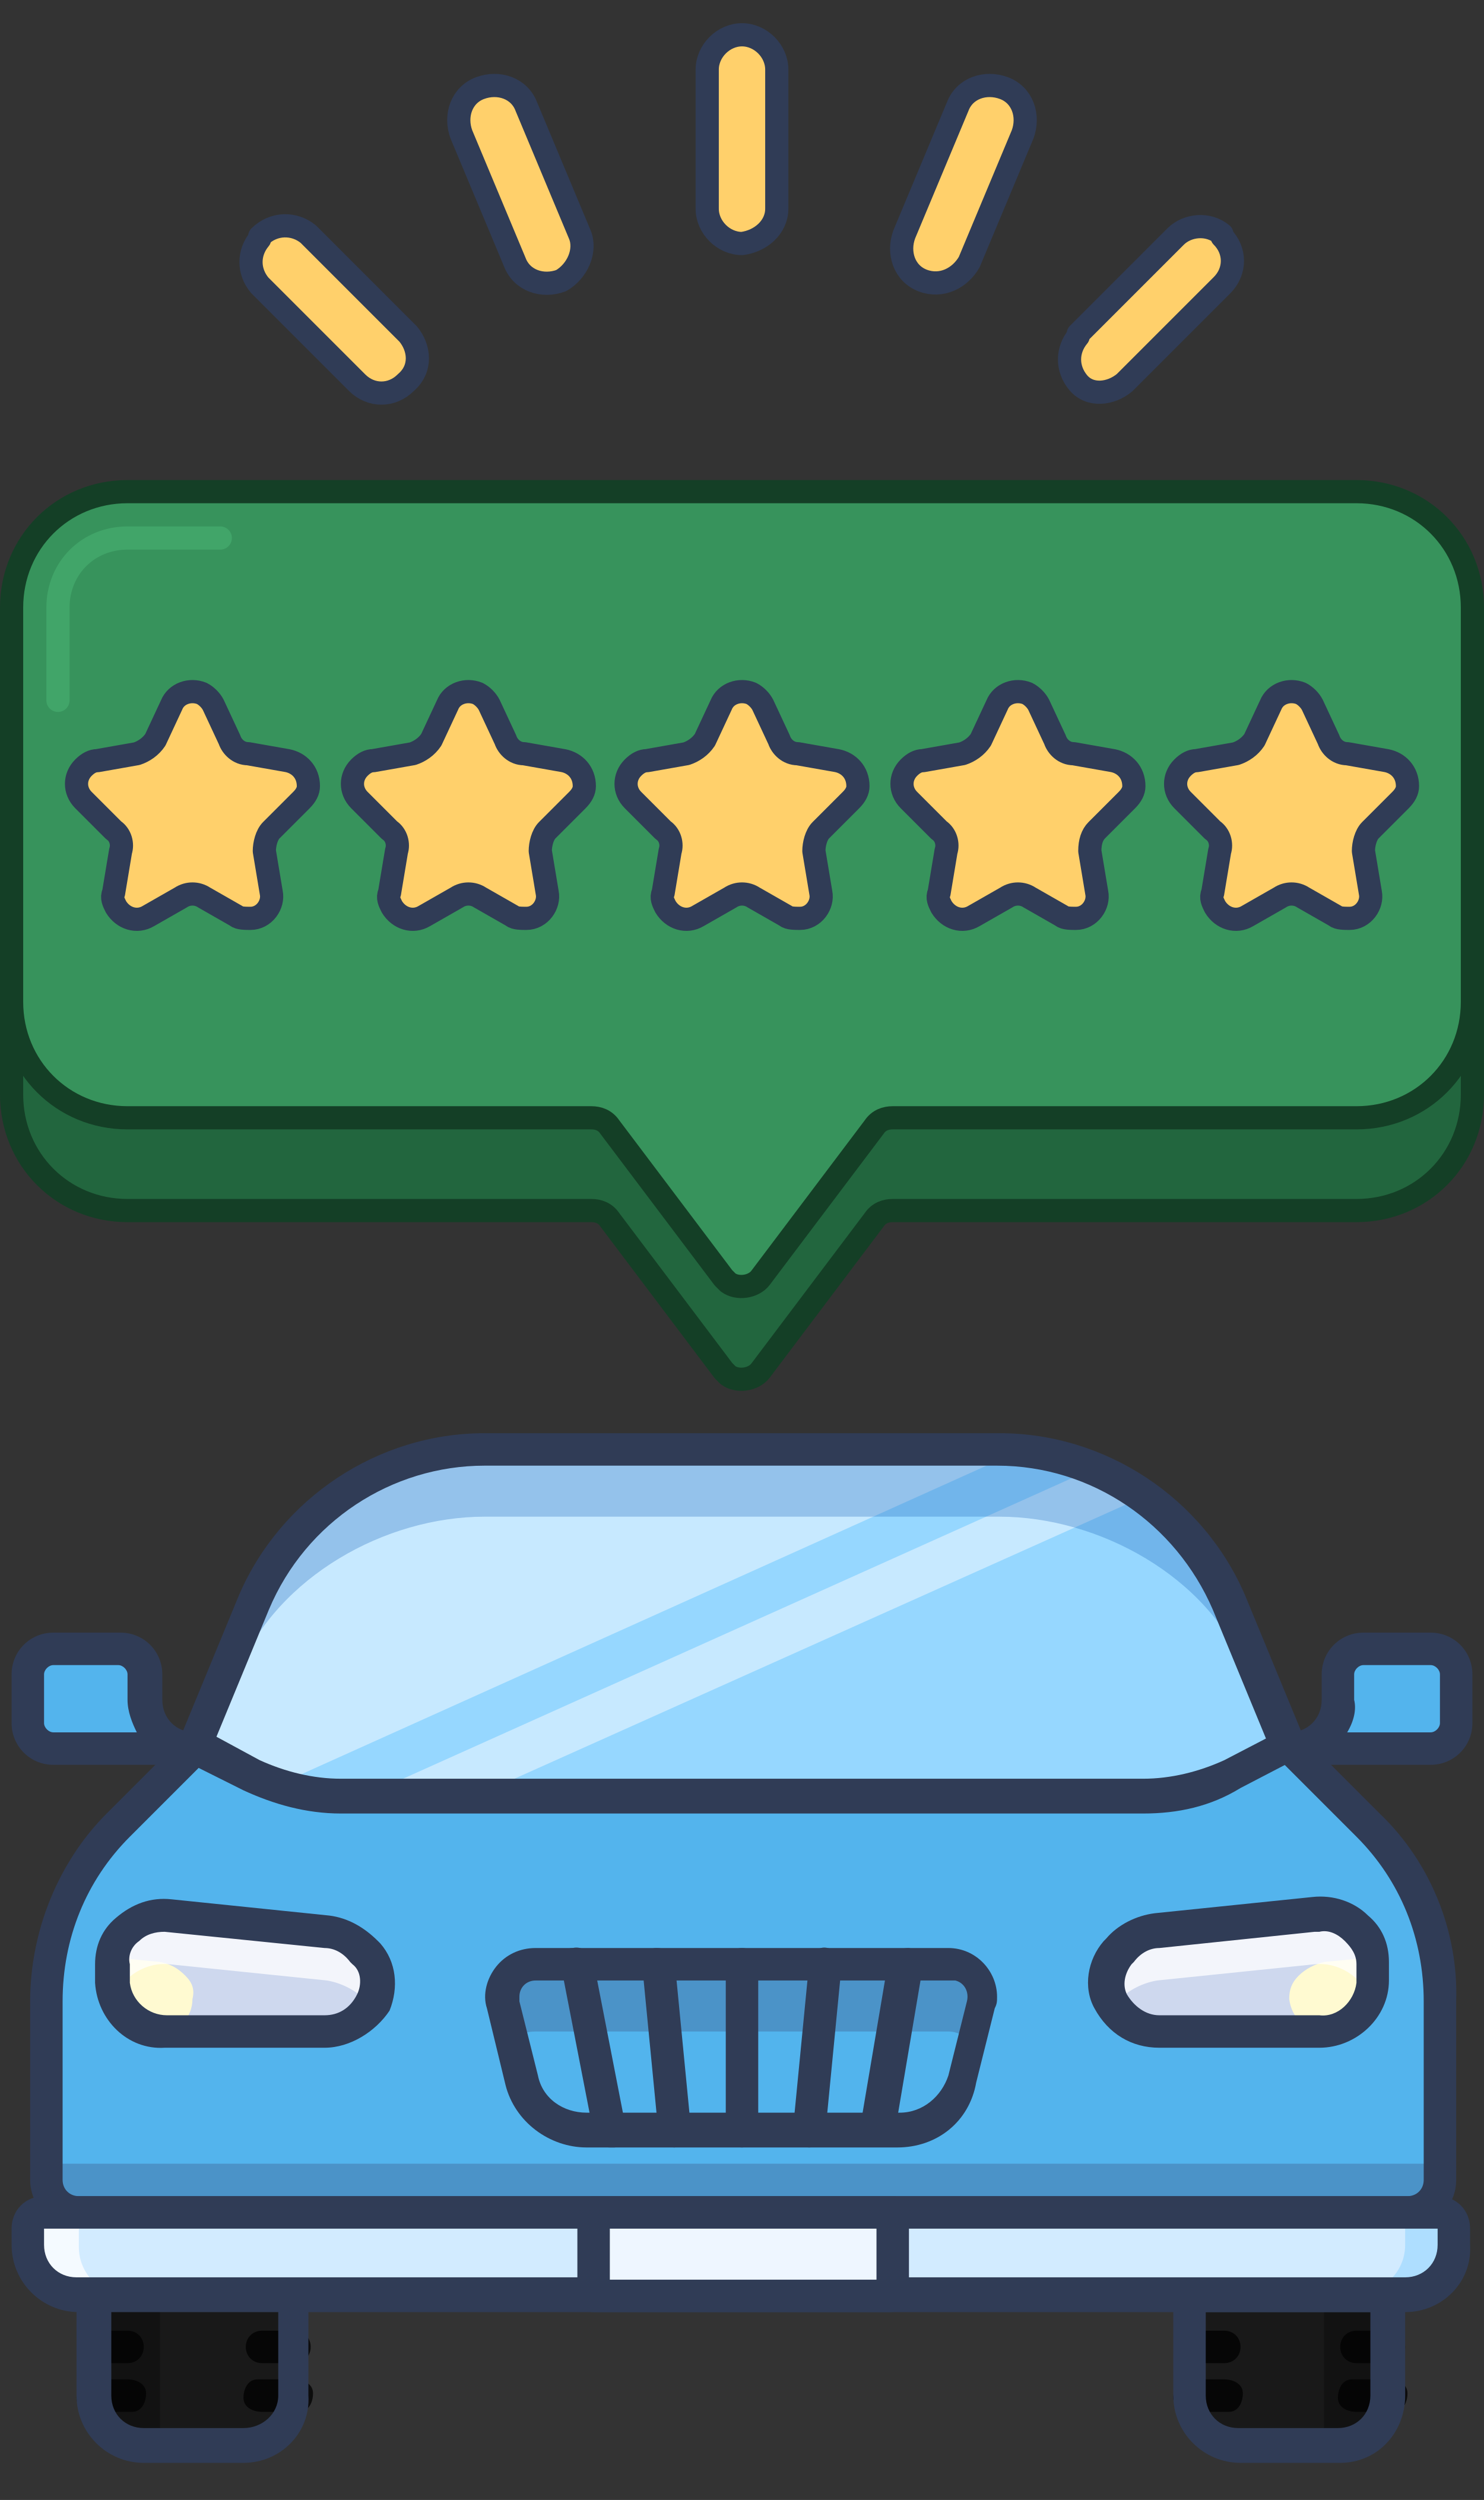 <?xml version="1.0" encoding="utf-8"?>
<!-- Generator: Adobe Illustrator 24.1.3, SVG Export Plug-In . SVG Version: 6.00 Build 0)  -->
<svg version="1.1" id="Layer_1" xmlns="http://www.w3.org/2000/svg" xmlns:xlink="http://www.w3.org/1999/xlink" x="0px" y="0px"
	 viewBox="0 0 64 107.8" style="enable-background:new 0 0 64 107.8;" xml:space="preserve">
<rect x="0" y="0" width="64" height="107.8" fill="#333333" stroke="none"/>
<style type="text/css">
	.st0{fill:#22663E;stroke:#143F26;stroke-linecap:round;stroke-linejoin:round;}
	.st1{fill:#37935C;stroke:#143F26;stroke-linecap:round;stroke-linejoin:round;}
	.st2{fill:none;stroke:#41A569;stroke-linecap:round;stroke-linejoin:round;}
	.st3{fill:#FFD06B;stroke:#303C56;stroke-linecap:round;stroke-linejoin:round;}
	.st4{opacity:0.5;enable-background:new    ;}
	.st5{opacity:0.3;enable-background:new    ;}
	.st6{opacity:0.75;enable-background:new    ;}
	.st7{fill:#303C56;}
	.st8{fill:#96D7FF;}
	.st9{fill:#C7E9FF;}
	.st10{opacity:0.3;fill:#1C64BA;enable-background:new    ;}
	.st11{fill:#53B4ED;}
	.st12{opacity:0.3;fill:#3B4872;enable-background:new    ;}
	.st13{fill:#CED8EE;}
	.st14{fill:#FFFAD1;}
	.st15{opacity:0.75;fill:#FFFFFF;enable-background:new    ;}
	.st16{fill:#D2EBFF;}
	.st17{opacity:0.3;fill:#5CBEFF;enable-background:new    ;}
	.st18{fill:#EEF6FF;}
	.st19{opacity:0.25;fill:#53B4ED;enable-background:new    ;}
</style>
<path class="st0" d="M63.5,30.2v17c0,2.8-2.2,5-5,5h-20c-0.3,0-0.6,0.1-0.8,0.4l-4.9,6.5c-0.3,0.4-1,0.5-1.4,0.2
	c-0.1-0.1-0.1-0.1-0.2-0.2l-4.9-6.5c-0.2-0.3-0.5-0.4-0.8-0.4h-20c-2.8,0-5-2.2-5-5v-17c0-2.8,2.2-5,5-5h53
	C61.3,25.2,63.5,27.4,63.5,30.2z"/>
<path class="st1" d="M63.5,26.2v17c0,2.8-2.2,5-5,5h-20c-0.3,0-0.6,0.1-0.8,0.4l-4.9,6.5c-0.3,0.4-1,0.5-1.4,0.2
	c-0.1-0.1-0.1-0.1-0.2-0.2l-4.9-6.5c-0.2-0.3-0.5-0.4-0.8-0.4h-20c-2.8,0-5-2.2-5-5v-17c0-2.8,2.2-5,5-5h53
	C61.3,21.2,63.5,23.4,63.5,26.2z"/>
<path class="st2" d="M2.5,30.2v-4c0-1.7,1.3-3,3-3h4"/>
<path class="st3" d="M56.6,30.4l0.7,1.5c0.1,0.3,0.4,0.6,0.8,0.6l1.7,0.3c0.5,0.1,0.9,0.5,0.9,1.1c0,0,0,0,0,0
	c0,0.2-0.1,0.4-0.3,0.6l-1.3,1.3c-0.2,0.2-0.3,0.6-0.3,0.9l0.3,1.8c0.1,0.5-0.3,1.1-0.9,1.1c-0.2,0-0.5,0-0.6-0.1l-1.4-0.8
	c-0.3-0.2-0.7-0.2-1,0l-1.4,0.8c-0.5,0.3-1.1,0.1-1.4-0.4c-0.1-0.2-0.2-0.4-0.1-0.6l0.3-1.8c0.1-0.3,0-0.7-0.3-0.9L51,34.5
	c-0.4-0.4-0.4-1,0-1.4c0.2-0.2,0.4-0.3,0.6-0.3l1.7-0.3c0.3-0.1,0.6-0.3,0.8-0.6l0.7-1.5c0.2-0.5,0.8-0.7,1.3-0.5c0,0,0,0,0,0
	C56.3,30,56.5,30.2,56.6,30.4z"/>
<path class="st3" d="M44.8,30.4l0.7,1.5c0.1,0.3,0.4,0.6,0.8,0.6l1.7,0.3c0.5,0.1,0.9,0.5,0.9,1.1c0,0,0,0,0,0
	c0,0.2-0.1,0.4-0.3,0.6l-1.3,1.3C47.1,36,47,36.3,47,36.7l0.3,1.8c0.1,0.5-0.3,1.1-0.9,1.1c-0.2,0-0.5,0-0.6-0.1l-1.4-0.8
	c-0.3-0.2-0.7-0.2-1,0L42,39.5c-0.5,0.3-1.1,0.1-1.4-0.4c-0.1-0.2-0.2-0.4-0.1-0.6l0.3-1.8c0.1-0.3,0-0.7-0.3-0.9l-1.3-1.3
	c-0.4-0.4-0.4-1,0-1.4c0.2-0.2,0.4-0.3,0.6-0.3l1.7-0.3c0.3-0.1,0.6-0.3,0.8-0.6l0.7-1.5c0.2-0.5,0.8-0.7,1.3-0.5c0,0,0,0,0,0
	C44.5,30,44.7,30.2,44.8,30.4z"/>
<path class="st3" d="M32.9,30.4l0.7,1.5c0.1,0.3,0.4,0.6,0.8,0.6l1.7,0.3c0.5,0.1,0.9,0.5,0.9,1.1c0,0,0,0,0,0
	c0,0.2-0.1,0.4-0.3,0.6l-1.3,1.3c-0.2,0.2-0.3,0.6-0.3,0.9l0.3,1.8c0.1,0.5-0.3,1.1-0.9,1.1c-0.2,0-0.5,0-0.6-0.1l-1.4-0.8
	c-0.3-0.2-0.7-0.2-1,0l-1.4,0.8c-0.5,0.3-1.1,0.1-1.4-0.4c-0.1-0.2-0.2-0.4-0.1-0.6l0.3-1.8c0.1-0.3,0-0.7-0.3-0.9l-1.3-1.3
	c-0.4-0.4-0.4-1,0-1.4c0.2-0.2,0.4-0.3,0.6-0.3l1.7-0.3c0.3-0.1,0.6-0.3,0.8-0.6l0.7-1.5c0.2-0.5,0.8-0.7,1.3-0.5c0,0,0,0,0,0
	C32.6,30,32.8,30.2,32.9,30.4z"/>
<path class="st3" d="M21.1,30.4l0.7,1.5c0.1,0.3,0.4,0.6,0.8,0.6l1.7,0.3c0.5,0.1,0.9,0.5,0.9,1.1c0,0,0,0,0,0
	c0,0.2-0.1,0.4-0.3,0.6l-1.3,1.3c-0.2,0.2-0.3,0.6-0.3,0.9l0.3,1.8c0.1,0.5-0.3,1.1-0.9,1.1c-0.2,0-0.5,0-0.6-0.1l-1.4-0.8
	c-0.3-0.2-0.7-0.2-1,0l-1.4,0.8c-0.5,0.3-1.1,0.1-1.4-0.4c-0.1-0.2-0.2-0.4-0.1-0.6l0.3-1.8c0.1-0.3,0-0.7-0.3-0.9l-1.3-1.3
	c-0.4-0.4-0.4-1,0-1.4c0.2-0.2,0.4-0.3,0.6-0.3l1.7-0.3c0.3-0.1,0.6-0.3,0.8-0.6l0.7-1.5c0.2-0.5,0.8-0.7,1.3-0.5c0,0,0,0,0,0
	C20.8,30,21,30.2,21.1,30.4z"/>
<path class="st3" d="M9.2,30.4l0.7,1.5c0.1,0.3,0.4,0.6,0.8,0.6l1.7,0.3c0.5,0.1,0.9,0.5,0.9,1.1c0,0,0,0,0,0c0,0.2-0.1,0.4-0.3,0.6
	l-1.3,1.3c-0.2,0.2-0.3,0.6-0.3,0.9l0.3,1.8c0.1,0.5-0.3,1.1-0.9,1.1c-0.2,0-0.5,0-0.6-0.1l-1.4-0.8c-0.3-0.2-0.7-0.2-1,0l-1.4,0.8
	c-0.5,0.3-1.1,0.1-1.4-0.4c-0.1-0.2-0.2-0.4-0.1-0.6l0.3-1.8c0.1-0.3,0-0.7-0.3-0.9l-1.3-1.3c-0.4-0.4-0.4-1,0-1.4
	c0.2-0.2,0.4-0.3,0.6-0.3l1.7-0.3c0.3-0.1,0.6-0.3,0.8-0.6l0.7-1.5c0.2-0.5,0.8-0.7,1.3-0.5c0,0,0,0,0,0C8.9,30,9.1,30.2,9.2,30.4z"
	/>
<path class="st3" d="M17.5,16.5L17.5,16.5c-0.6,0.6-1.5,0.6-2.1,0l0,0v0l-4.2-4.2c-0.5-0.6-0.5-1.4,0-2v-0.1l0,0
	c0.6-0.6,1.5-0.6,2.1-0.1l0,0l0.1,0.1l4.2,4.2C18.1,15,18.2,15.9,17.5,16.5L17.5,16.5L17.5,16.5z"/>
<path class="st3" d="M24.2,12.1L24.2,12.1c-0.8,0.3-1.7,0-2-0.8l-2.3-5.5c-0.3-0.8,0-1.7,0.8-2l0,0c0.8-0.3,1.7,0,2,0.8l2.3,5.5
	C25.3,10.8,24.9,11.7,24.2,12.1z"/>
<path class="st3" d="M32,10.5L32,10.5c-0.8,0-1.5-0.7-1.5-1.5V3c0-0.8,0.7-1.5,1.5-1.5l0,0c0.8,0,1.5,0.7,1.5,1.5v6
	C33.5,9.8,32.8,10.4,32,10.5z"/>
<path class="st3" d="M39.8,12.1L39.8,12.1c-0.8-0.3-1.1-1.2-0.8-2c0,0,0,0,0,0l0,0l2.3-5.5c0.3-0.8,1.2-1.1,2-0.8c0,0,0,0,0,0l0,0
	c0.8,0.3,1.1,1.2,0.8,2c0,0,0,0,0,0l0,0l-2.3,5.5C41.4,12,40.6,12.4,39.8,12.1z"/>
<path class="st3" d="M46.5,16.5L46.5,16.5c-0.5-0.6-0.5-1.4,0-2v-0.1l4.2-4.2c0.5-0.5,1.4-0.6,2-0.1v0.1l0,0c0.6,0.6,0.6,1.5,0,2.1
	l0,0h0l-4.2,4.2C47.9,17,47,17.1,46.5,16.5L46.5,16.5z"/>
<path class="st4" d="M4.1,99v5c0,0.8,0.6,1.4,1.4,1.4c0,0,0,0,0,0h5.7c0.8,0,1.4-0.6,1.4-1.4c0,0,0,0,0,0v-5H4.1z"/>
<path class="st5" d="M4.1,99v5c0,0.8,0.6,1.4,1.4,1.4c0,0,0,0,0,0h1.4V99H4.1z"/>
<path class="st6" d="M5.5,101.9H4.1c-0.4,0-0.7-0.3-0.7-0.7s0.3-0.7,0.7-0.7h1.4c0.4,0,0.7,0.3,0.7,0.7S5.9,101.9,5.5,101.9z"/>
<path class="st6" d="M5.5,104H4.1c-0.4,0-0.8-0.2-0.8-0.6s0.2-0.8,0.6-0.8c0.1,0,0.1,0,0.2,0h1.4c0.4,0,0.8,0.2,0.8,0.6
	c0,0.4-0.2,0.8-0.6,0.8C5.6,104,5.6,104,5.5,104z"/>
<path class="st6" d="M12.7,104h-1.4c-0.4,0-0.8-0.2-0.8-0.6s0.2-0.8,0.6-0.8c0.1,0,0.1,0,0.2,0h1.4c0.4,0,0.8,0.2,0.8,0.6
	s-0.2,0.8-0.6,0.8C12.8,104,12.7,104,12.7,104z"/>
<path class="st6" d="M12.7,101.9h-1.4c-0.4,0-0.7-0.3-0.7-0.7s0.3-0.7,0.7-0.7l0,0h1.4c0.4,0,0.7,0.3,0.7,0.7S13.1,101.9,12.7,101.9
	z"/>
<path class="st7" d="M10.5,106.2H6.2c-1.6,0-2.9-1.3-2.9-2.9V99c0-0.4,0.3-0.7,0.7-0.7c0,0,0,0,0,0h8.6c0.4,0,0.7,0.3,0.7,0.7
	c0,0,0,0,0,0v4.3C13.4,104.9,12.1,106.2,10.5,106.2z M4.8,99.7v3.6c0,0.8,0.6,1.4,1.4,1.4l0,0h4.3c0.8,0,1.5-0.6,1.5-1.4
	c0,0,0,0,0-0.1v-3.6H4.8z"/>
<path class="st4" d="M51.3,99v5c0,0.8,0.6,1.4,1.4,1.4c0,0,0,0,0,0h5.7c0.8,0,1.4-0.6,1.4-1.4c0,0,0,0,0,0v-5H51.3z"/>
<path class="st5" d="M57.1,99v6.4h1.4c0.8,0,1.4-0.6,1.4-1.4c0,0,0,0,0,0v-5H57.1z"/>
<path class="st6" d="M52.8,101.9h-1.4c-0.4,0-0.7-0.3-0.7-0.7s0.3-0.7,0.7-0.7h1.4c0.4,0,0.7,0.3,0.7,0.7S53.2,101.9,52.8,101.9z"/>
<path class="st6" d="M52.8,104h-1.4c-0.4,0-0.8-0.2-0.8-0.6c0-0.4,0.2-0.8,0.6-0.8c0.1,0,0.1,0,0.2,0h1.4c0.4,0,0.8,0.2,0.8,0.6
	c0,0.4-0.2,0.8-0.6,0.8C52.9,104,52.8,104,52.8,104z"/>
<path class="st6" d="M59.9,104h-1.4c-0.4,0-0.8-0.2-0.8-0.6c0-0.4,0.2-0.8,0.6-0.8c0.1,0,0.1,0,0.2,0h1.4c0.4,0,0.8,0.2,0.8,0.6
	c0,0.4-0.2,0.8-0.6,0.8C60,104,60,104,59.9,104z"/>
<path class="st6" d="M59.9,101.9h-1.4c-0.4,0-0.7-0.3-0.7-0.7s0.3-0.7,0.7-0.7l0,0h1.4c0.4,0,0.7,0.3,0.7,0.7S60.3,101.9,59.9,101.9
	z"/>
<path class="st7" d="M57.8,106.2h-4.3c-1.6,0-2.9-1.3-2.9-2.9V99c0-0.4,0.3-0.7,0.7-0.7c0,0,0,0,0,0h8.6c0.4,0,0.7,0.3,0.7,0.7
	c0,0,0,0,0,0v4.3C60.6,104.9,59.4,106.2,57.8,106.2z M52,99.7v3.6c0,0.8,0.6,1.4,1.4,1.4l0,0h4.3c0.8,0,1.4-0.6,1.4-1.4l0,0v-3.6H52
	z"/>
<path class="st8" d="M53,69.1l2.6,6.3l-2.5,1.2c-1.2,0.6-2.5,0.9-3.8,0.9H14.7c-1.3,0-2.6-0.3-3.8-0.9l-2.5-1.2l2.6-6.3
	c1.7-4,5.6-6.6,9.9-6.6h22.2C47.4,62.5,51.3,65.1,53,69.1z"/>
<path class="st9" d="M43.1,62.5H20.9c-4.3,0-8.2,2.6-9.9,6.6l-2.6,6.3l2.5,1.2c0.3,0.2,0.7,0.3,1,0.4l32.2-14.5
	C43.7,62.5,43.4,62.5,43.1,62.5z"/>
<path class="st9" d="M20.4,77.5l29-13c-0.7-0.5-1.4-0.9-2.2-1.2L15.6,77.5H20.4z"/>
<path class="st10" d="M10.3,72c1.7-4,6.3-6.6,10.6-6.6h22.2c4.3,0,9,2.6,10.6,6.6l1.6,3.9l0.3-0.5L53,69.1c-1.7-4-5.6-6.6-9.9-6.6
	H20.9c-4.3,0-8.2,2.6-9.9,6.6l-2.6,6.3l0.3,0.5L10.3,72z"/>
<path class="st11" d="M62.1,86.3V94c0,0.8-0.6,1.4-1.4,1.4l0,0H3.4c-0.8,0-1.4-0.6-1.4-1.4l0,0v-7.7c0-2.8,1.1-5.6,3.2-7.6l3.3-3.3
	l2.5,1.2c1.2,0.6,2.5,0.9,3.8,0.9h34.6c1.3,0,2.7-0.3,3.8-0.9l2.5-1.2l3.3,3.3C60.9,80.7,62.1,83.4,62.1,86.3z"/>
<path class="st12" d="M3.4,95.4h57.3c0.8,0,1.4-0.6,1.4-1.4v-0.7H1.9V94C1.9,94.8,2.6,95.4,3.4,95.4z"/>
<path class="st7" d="M60.6,96.1H3.4c-1.2,0-2.1-1-2.1-2.1v-7.7c0-3,1.2-6,3.3-8.1l3.3-3.3c0.3-0.3,0.7-0.3,1,0l0,0
	c0.3,0.3,0.3,0.7,0,1l-3.3,3.3c-1.9,1.9-2.9,4.4-2.9,7.1V94c0,0.4,0.3,0.7,0.7,0.7c0,0,0,0,0,0h57.3c0.4,0,0.7-0.3,0.7-0.7
	c0,0,0,0,0,0v-7.7c0-2.7-1-5.2-2.9-7.1l-3.3-3.3c-0.2-0.3-0.1-0.8,0.2-1c0.2-0.2,0.6-0.2,0.8,0l0,0l3.3,3.3c2.2,2.1,3.4,5.1,3.3,8.1
	V94C62.8,95.2,61.8,96.1,60.6,96.1z"/>
<path class="st7" d="M55.6,76.1c-0.3,0-0.5-0.2-0.7-0.4l-2.6-6.3c-1.6-3.7-5.2-6.2-9.3-6.2H20.9c-4,0-7.7,2.4-9.3,6.2L9,75.7
	C8.8,76,8.4,76.2,8.1,76c-0.4-0.2-0.5-0.6-0.4-0.9l0,0l0,0l2.6-6.3c1.8-4.2,6-7,10.6-7h22.2c4.6,0,8.8,2.8,10.6,7l2.6,6.3
	c0.2,0.4,0,0.8-0.4,0.9c0,0,0,0,0,0C55.8,76.1,55.7,76.1,55.6,76.1z"/>
<path class="st7" d="M49.3,78.2H14.7c-1.5,0-2.9-0.4-4.2-1L8.1,76c-0.4-0.2-0.5-0.6-0.3-0.9c0,0,0,0,0-0.1l0,0
	c0.2-0.4,0.6-0.5,0.9-0.4c0,0,0,0,0.1,0l2.4,1.3c1.1,0.5,2.3,0.8,3.5,0.8h34.6c1.2,0,2.4-0.3,3.5-0.8l2.5-1.3c0.4-0.2,0.8-0.1,1,0.3
	c0,0,0,0,0,0l0,0c0.2,0.3,0,0.8-0.3,0.9l0,0l-2.5,1.3C52.2,77.9,50.8,78.2,49.3,78.2z"/>
<path class="st13" d="M50,87.6h6.9c1.2,0,2.2-0.9,2.3-2.1v-0.8c-0.1-1.2-1.1-2.2-2.3-2.1c0,0,0,0,0,0h-0.2l-6.8,0.7
	c-0.6,0.1-1.2,0.4-1.6,0.8l-0.1,0.1c-0.7,0.9-0.6,2.2,0.3,2.9C48.9,87.4,49.5,87.6,50,87.6z"/>
<path class="st14" d="M56,85.2c0.3-0.3,0.7-0.5,1.1-0.6l2.1-0.2v1.1c0,1.1-1,2.1-2.1,2.1c-0.8,0-1.4-0.6-1.5-1.4
	C55.6,85.8,55.7,85.5,56,85.2L56,85.2z"/>
<path class="st15" d="M56.7,84.7l-6.8,0.7c-0.6,0.1-1.2,0.4-1.6,0.8l-0.1,0.1l-0.1,0.2c-0.5-0.7-0.4-1.7,0.1-2.3l0.1-0.1
	c0.4-0.5,1-0.8,1.6-0.8l6.8-0.7c1.2-0.2,2.3,0.7,2.5,1.9c0,0.1,0,0.1,0,0.2v0.8c0,0.2,0,0.5-0.1,0.7C58.7,85.2,57.7,84.6,56.7,84.7z
	"/>
<path class="st7" d="M56.9,88.3H50c-1.2,0-2.2-0.6-2.8-1.7c-0.5-0.9-0.3-2.1,0.4-2.9l0.1-0.1c0.5-0.6,1.3-1,2.1-1.1l6.8-0.7
	c0.9-0.1,1.8,0.2,2.4,0.8c0.6,0.5,0.9,1.2,0.9,2v0.8C59.9,87,58.5,88.3,56.9,88.3C56.9,88.3,56.9,88.3,56.9,88.3z M56.9,83.3h-0.2
	L50,84c-0.4,0-0.8,0.2-1.1,0.6l-0.1,0.1c-0.3,0.4-0.4,0.9-0.2,1.3c0.3,0.5,0.8,0.9,1.4,0.9h6.9c0.8,0.1,1.5-0.6,1.6-1.4v-0.8
	c0-0.4-0.2-0.7-0.5-1C57.7,83.4,57.3,83.2,56.9,83.3L56.9,83.3z"/>
<path class="st13" d="M14,87.6H7.1c-1.2,0-2.2-0.9-2.3-2.1v-0.8c0-1.2,1.1-2.2,2.3-2.1c0,0,0,0,0,0h0.2l6.8,0.7
	c0.6,0.1,1.2,0.4,1.6,0.8l0.1,0.1c0.7,0.9,0.6,2.2-0.3,2.9C15,87.4,14.5,87.6,14,87.6z"/>
<path class="st14" d="M8,85.2c-0.3-0.3-0.6-0.5-1.1-0.6l-2.1-0.2c0,0.1,0,0.2,0,0.3v0.8c0,1.2,1,2.1,2.1,2.1c0.8,0,1.4-0.6,1.4-1.4
	C8.4,85.8,8.3,85.5,8,85.2L8,85.2z"/>
<path class="st15" d="M7.3,84.7l6.8,0.7c0.6,0.1,1.2,0.4,1.6,0.8l0.1,0.1c0,0.1,0.1,0.1,0.1,0.2c0.5-0.7,0.4-1.7-0.1-2.3l-0.1-0.1
	c-0.4-0.5-1-0.8-1.6-0.8l-6.8-0.7c-1.2-0.2-2.3,0.7-2.5,1.9c0,0,0,0,0,0c0,0.1,0,0.1,0,0.2v0.8c0,0.2,0,0.5,0.1,0.7
	C5.3,85.2,6.3,84.6,7.3,84.7z"/>
<path class="st7" d="M14,88.3H7.1c-1.6,0.1-2.9-1.2-3-2.8c0,0,0,0,0,0v-0.8c0-0.8,0.3-1.5,0.9-2c0.7-0.6,1.5-0.9,2.4-0.8l6.8,0.7
	c0.8,0.1,1.5,0.5,2.1,1.1l0.1,0.1c0.7,0.8,0.8,1.9,0.4,2.9C16.2,87.6,15.1,88.3,14,88.3z M7.1,83.3c-0.4,0-0.8,0.1-1.1,0.4
	c-0.3,0.2-0.5,0.6-0.4,1v0.8c0.1,0.8,0.8,1.4,1.6,1.4H14c0.6,0,1.1-0.3,1.4-0.9c0.2-0.4,0.2-1-0.2-1.3l-0.1-0.1
	C14.8,84.2,14.4,84,14,84L7.1,83.3L7.1,83.3z"/>
<path class="st11" d="M6.2,73.2v-1.1c0-0.6-0.5-1.1-1.1-1.1c0,0,0,0,0,0H2.3c-0.6,0-1.1,0.5-1.1,1.1c0,0,0,0,0,0v2.1
	c0,0.6,0.5,1.1,1.1,1.1c0,0,0,0,0,0h6.1C7.2,75.4,6.2,74.4,6.2,73.2L6.2,73.2z"/>
<path class="st11" d="M57.8,73.2v-1.1c0-0.6,0.5-1.1,1.1-1.1h0h2.9c0.6,0,1.1,0.5,1.1,1.1c0,0,0,0,0,0v2.1c0,0.6-0.5,1.1-1.1,1.1
	c0,0,0,0,0,0h-6.1C56.8,75.4,57.8,74.4,57.8,73.2L57.8,73.2z"/>
<path class="st7" d="M8.4,76.1H2.3c-1,0-1.8-0.8-1.8-1.8v-2.1c0-1,0.8-1.8,1.8-1.8c0,0,0,0,0,0h2.9c1,0,1.8,0.8,1.8,1.8l0,0v1.1
	c0,0.8,0.6,1.4,1.4,1.4c0,0,0,0,0,0c0.4,0,0.7,0.4,0.6,0.8C9,75.8,8.7,76.1,8.4,76.1z M2.3,71.8c-0.2,0-0.4,0.2-0.4,0.4l0,0v2.1
	c0,0.2,0.2,0.4,0.4,0.4c0,0,0,0,0,0h3.6c-0.2-0.4-0.4-0.9-0.4-1.4v-1.1c0-0.2-0.2-0.4-0.4-0.4c0,0,0,0,0,0H2.3z"/>
<path class="st7" d="M61.7,76.1h-6.1c-0.4,0-0.7-0.4-0.6-0.8c0-0.3,0.3-0.6,0.6-0.6c0.8,0,1.4-0.6,1.4-1.4c0,0,0,0,0,0v-1.1
	c0-1,0.8-1.8,1.8-1.8l0,0h2.9c1,0,1.8,0.8,1.8,1.8l0,0v2.1C63.5,75.3,62.7,76.1,61.7,76.1z M58.1,74.7h3.6c0.2,0,0.4-0.2,0.4-0.4
	l0,0v-2.1c0-0.2-0.2-0.4-0.4-0.4l0,0h-2.9c-0.2,0-0.4,0.2-0.4,0.4l0,0v1.1C58.5,73.7,58.4,74.2,58.1,74.7L58.1,74.7z"/>
<path class="st16" d="M60.6,99H3.4c-1.2,0-2.1-1-2.1-2.1v-0.7c0-0.4,0.3-0.7,0.7-0.7c0,0,0,0,0,0h60.1c0.4,0,0.7,0.3,0.7,0.7
	c0,0,0,0,0,0v0.7C62.8,98,61.8,99,60.6,99z"/>
<path class="st17" d="M62.1,95.4h-2.2c0.4,0,0.7,0.3,0.7,0.7l0,0v0.7c0,1.2-1,2.1-2.1,2.1h2.2c1.2,0,2.1-1,2.1-2.1v-0.7
	C62.8,95.7,62.5,95.4,62.1,95.4C62.1,95.4,62.1,95.4,62.1,95.4z"/>
<path class="st15" d="M3.4,96.9v-0.7c0-0.4,0.3-0.7,0.7-0.7c0,0,0,0,0,0H1.9c-0.4,0-0.7,0.3-0.7,0.7c0,0,0,0,0,0v0.7
	c0,1.2,1,2.1,2.1,2.1h2.2C4.3,99,3.4,98,3.4,96.9z"/>
<path class="st7" d="M60.6,99.7H3.4c-1.6,0-2.9-1.3-2.9-2.9c0,0,0,0,0,0v-0.7c0-0.8,0.6-1.4,1.4-1.4c0,0,0,0,0,0h60.1
	c0.8,0,1.4,0.6,1.4,1.4l0,0v0.7C63.5,98.4,62.2,99.7,60.6,99.7L60.6,99.7z M1.9,96.1v0.7c0,0.8,0.6,1.4,1.4,1.4h0h57.3
	c0.8,0,1.4-0.6,1.4-1.4l0,0v-0.7H1.9z"/>
<rect x="25.6" y="95.4" class="st18" width="12.9" height="3.6"/>
<path class="st7" d="M38.4,99.7H25.6c-0.4,0-0.7-0.3-0.7-0.7l0,0v-3.6c0-0.4,0.3-0.7,0.7-0.7c0,0,0,0,0,0h12.9
	c0.4,0,0.7,0.3,0.7,0.7c0,0,0,0,0,0V99C39.2,99.4,38.8,99.7,38.4,99.7C38.4,99.7,38.4,99.7,38.4,99.7z M26.3,98.3h11.5v-2.2H26.3
	V98.3z"/>
<path class="st19" d="M38.7,91.8H25.3c-1.3,0-2.4-0.9-2.8-2.1l-0.8-3.2c-0.2-0.8,0.2-1.5,1-1.8c0,0,0,0,0,0c0.1,0,0.2,0,0.4,0h17.8
	c0.8,0,1.4,0.6,1.4,1.4c0,0.1,0,0.2,0,0.3l-0.8,3.2C41.1,91,40,91.9,38.7,91.8z"/>
<path class="st12" d="M22.1,88c0.3-0.3,0.6-0.4,1-0.4h17.8c0.4,0,0.7,0.2,1,0.4l0.4-1.5c0.2-0.8-0.2-1.5-1-1.7c-0.1,0-0.2,0-0.3,0
	H23.1c-0.8,0-1.4,0.6-1.4,1.4c0,0.1,0,0.2,0,0.3L22.1,88z"/>
<path class="st7" d="M38.7,92.6H25.3c-1.6,0-3.1-1.1-3.5-2.7L21,86.6c-0.2-0.6,0-1.3,0.4-1.8c0.4-0.5,1-0.8,1.7-0.8h17.8
	c1.2,0,2.1,1,2.1,2.1c0,0,0,0,0,0c0,0.2,0,0.3-0.1,0.5l-0.8,3.2C41.8,91.5,40.4,92.6,38.7,92.6z M23.1,85.4c-0.4,0-0.7,0.3-0.7,0.7
	c0,0,0,0,0,0c0,0.1,0,0.1,0,0.2l0.8,3.2c0.2,1,1.1,1.6,2.1,1.6h13.5c1,0,1.8-0.7,2.1-1.6l0.8-3.2c0.1-0.4-0.1-0.8-0.5-0.9
	c-0.1,0-0.1,0-0.2,0H23.1z"/>
<path class="st7" d="M32,92.6c-0.4,0-0.7-0.3-0.7-0.7l0,0v-7.2c0-0.4,0.3-0.7,0.7-0.7c0.4,0,0.7,0.3,0.7,0.7v7.2
	C32.7,92.2,32.4,92.6,32,92.6C32,92.6,32,92.6,32,92.6z"/>
<path class="st7" d="M29.1,92.6c-0.4,0-0.7-0.3-0.7-0.6l-0.7-7.2c0-0.4,0.2-0.8,0.6-0.8c0.4,0,0.8,0.2,0.8,0.6l0.7,7.2
	C29.9,92.2,29.6,92.5,29.1,92.6C29.2,92.6,29.2,92.6,29.1,92.6C29.2,92.6,29.1,92.6,29.1,92.6z"/>
<path class="st7" d="M26.3,92.6c-0.3,0-0.6-0.2-0.7-0.6l-1.4-7.2C24,84.4,24.3,84,24.7,84c0.4-0.1,0.8,0.2,0.9,0.6l1.4,7.2
	c0.1,0.4-0.2,0.8-0.5,0.8c0,0,0,0,0,0L26.3,92.6L26.3,92.6z"/>
<path class="st7" d="M34.9,92.6L34.9,92.6c-0.5,0-0.8-0.4-0.7-0.8l0,0l0.7-7.2c0.1-0.4,0.4-0.7,0.8-0.6c0.4,0.1,0.6,0.4,0.6,0.7
	l-0.7,7.2C35.6,92.3,35.2,92.6,34.9,92.6z"/>
<path class="st7" d="M37.8,92.5L37.8,92.5c-0.5-0.1-0.7-0.4-0.7-0.8c0,0,0,0,0,0l0,0l1.2-7.1c0.1-0.4,0.5-0.6,0.9-0.6
	c0.4,0.1,0.6,0.4,0.6,0.8l-1.2,7.1C38.5,92.3,38.2,92.6,37.8,92.5z"/>
</svg>
